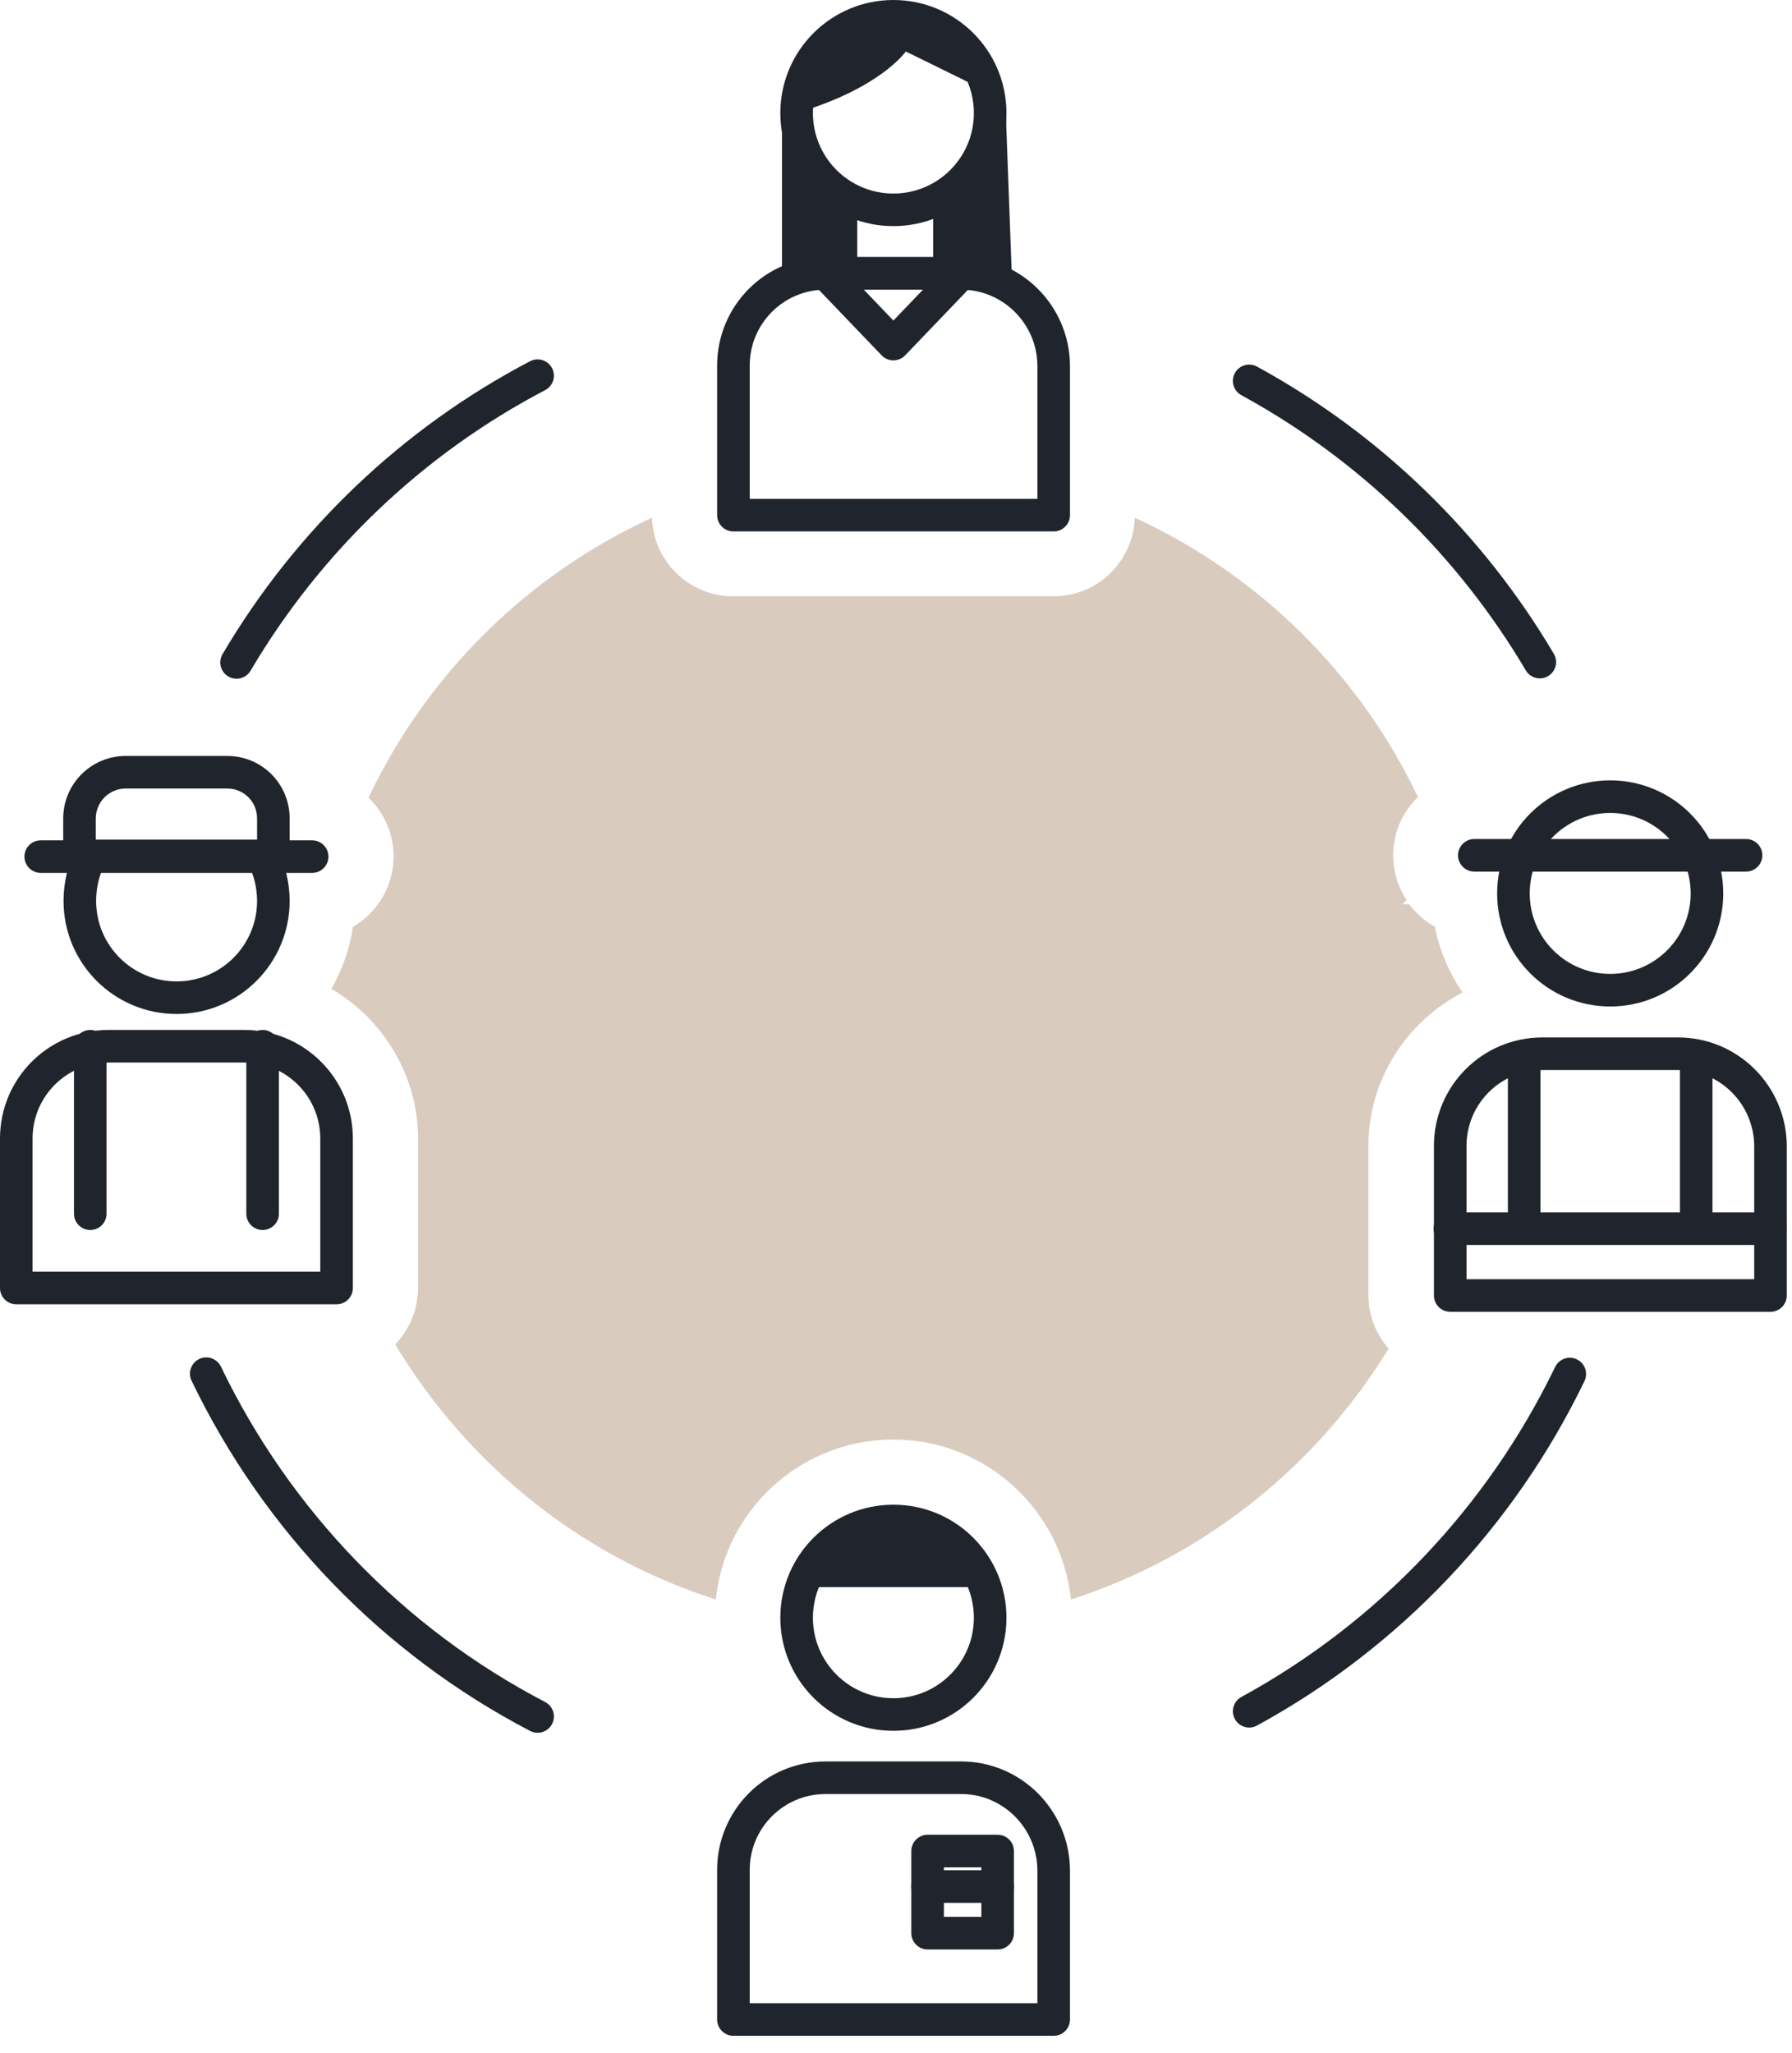 <svg xmlns="http://www.w3.org/2000/svg" width="55" height="63" viewBox="0 0 55 63" fill="none"><path fill-rule="evenodd" clip-rule="evenodd" d="M3.027 25.819C3.27 25.95 3.361 26.253 3.231 26.496C3.051 26.831 2.95 27.229 2.95 27.65C2.95 29.014 4.056 30.12 5.42 30.12C6.784 30.12 7.89 29.014 7.89 27.65C7.89 27.241 7.79 26.849 7.615 26.508C7.489 26.262 7.586 25.961 7.832 25.835C8.078 25.709 8.379 25.806 8.505 26.052C8.75 26.53 8.89 27.078 8.89 27.65C8.89 29.566 7.336 31.12 5.42 31.12C3.504 31.12 1.95 29.566 1.95 27.65C1.95 27.071 2.089 26.509 2.35 26.023C2.48 25.78 2.783 25.689 3.027 25.819Z" fill="#20252D"></path><path fill-rule="evenodd" clip-rule="evenodd" d="M0 34.94C0 33.105 1.483 31.61 3.33 31.61H7.5C9.336 31.61 10.83 33.104 10.83 34.94V39.53C10.83 39.806 10.606 40.03 10.33 40.03H0.5C0.224 40.03 0 39.806 0 39.53V34.94ZM3.33 32.61C2.037 32.61 1 33.655 1 34.94V39.03H9.83V34.94C9.83 33.656 8.784 32.61 7.5 32.61H3.33Z" fill="#20252D"></path><path fill-rule="evenodd" clip-rule="evenodd" d="M2.77 31.61C3.046 31.61 3.27 31.834 3.27 32.11V37.25C3.27 37.526 3.046 37.75 2.77 37.75C2.494 37.75 2.27 37.526 2.27 37.25V32.11C2.27 31.834 2.494 31.61 2.77 31.61Z" fill="#20252D"></path><path fill-rule="evenodd" clip-rule="evenodd" d="M8.06 31.61C8.336 31.61 8.56 31.834 8.56 32.11V37.25C8.56 37.526 8.336 37.75 8.06 37.75C7.784 37.75 7.56 37.526 7.56 37.25V32.11C7.56 31.834 7.784 31.61 8.06 31.61Z" fill="#20252D"></path><path fill-rule="evenodd" clip-rule="evenodd" d="M0.75 26.29C0.75 26.014 0.974 25.79 1.25 25.79H9.58C9.856 25.79 10.08 26.014 10.08 26.29C10.08 26.566 9.856 26.79 9.58 26.79H1.25C0.974 26.79 0.75 26.566 0.75 26.29Z" fill="#20252D"></path><path fill-rule="evenodd" clip-rule="evenodd" d="M1.94 25.12C1.94 24.052 2.806 23.2 3.86 23.2H6.97C8.036 23.2 8.89 24.054 8.89 25.12V26.27C8.89 26.546 8.666 26.77 8.39 26.77H2.44C2.164 26.77 1.94 26.546 1.94 26.27V25.12ZM3.86 24.2C3.354 24.2 2.94 24.609 2.94 25.12V25.77H7.89V25.12C7.89 24.606 7.484 24.2 6.97 24.2H3.86Z" fill="#20252D"></path><path fill-rule="evenodd" clip-rule="evenodd" d="M27.42 47.18C26.056 47.18 24.95 48.286 24.95 49.65C24.95 51.014 26.056 52.12 27.42 52.12C28.784 52.12 29.89 51.014 29.89 49.65C29.89 48.286 28.784 47.18 27.42 47.18ZM23.95 49.65C23.95 47.734 25.504 46.18 27.42 46.18C29.337 46.18 30.89 47.734 30.89 49.65C30.89 51.567 29.337 53.12 27.42 53.12C25.504 53.12 23.95 51.567 23.95 49.65Z" fill="#20252D"></path><path fill-rule="evenodd" clip-rule="evenodd" d="M22.01 57.39C22.01 55.555 23.492 54.06 25.34 54.06H29.5C31.338 54.06 32.828 55.555 32.84 57.397L32.84 57.4L32.84 61.98C32.84 62.256 32.616 62.48 32.34 62.48H22.51C22.234 62.48 22.01 62.256 22.01 61.98V57.39ZM25.34 55.06C24.047 55.06 23.01 56.105 23.01 57.39V61.48H31.84V57.402C31.831 56.104 30.781 55.06 29.5 55.06H25.34Z" fill="#20252D"></path><path fill-rule="evenodd" clip-rule="evenodd" d="M27.42 1C26.056 1 24.95 2.106 24.95 3.47C24.95 4.834 26.056 5.94 27.42 5.94C28.784 5.94 29.89 4.834 29.89 3.47C29.89 2.106 28.784 1 27.42 1ZM23.95 3.47C23.95 1.554 25.504 0 27.42 0C29.337 0 30.89 1.554 30.89 3.47C30.89 5.386 29.337 6.94 27.42 6.94C25.504 6.94 23.95 5.386 23.95 3.47Z" fill="#20252D"></path><path fill-rule="evenodd" clip-rule="evenodd" d="M22.01 11.22C22.01 9.385 23.492 7.89 25.34 7.89H29.5C31.337 7.89 32.828 9.384 32.84 11.217L32.84 11.22L32.84 15.81C32.84 16.086 32.616 16.31 32.34 16.31H22.51C22.234 16.31 22.01 16.086 22.01 15.81V11.22ZM25.34 8.89C24.047 8.89 23.01 9.935 23.01 11.22V15.31H31.84V11.222C31.831 9.936 30.782 8.89 29.5 8.89H25.34Z" fill="#20252D"></path><path d="M30.23 48.71C29.83 47.53 28.73 46.68 27.42 46.68C26.11 46.68 25.01 47.54 24.61 48.71H30.23Z" fill="#20252D"></path><path fill-rule="evenodd" clip-rule="evenodd" d="M27.97 56.81C27.97 56.534 28.194 56.31 28.47 56.31H30.62C30.896 56.31 31.12 56.534 31.12 56.81V59.33C31.12 59.606 30.896 59.83 30.62 59.83H28.47C28.194 59.83 27.97 59.606 27.97 59.33V56.81ZM28.97 57.31V58.83H30.12V57.31H28.97Z" fill="#20252D"></path><path fill-rule="evenodd" clip-rule="evenodd" d="M27.97 57.9C27.97 57.624 28.194 57.4 28.47 57.4H30.62C30.896 57.4 31.12 57.624 31.12 57.9C31.12 58.176 30.896 58.4 30.62 58.4H28.47C28.194 58.4 27.97 58.176 27.97 57.9Z" fill="#20252D"></path><path fill-rule="evenodd" clip-rule="evenodd" d="M44.75 26.25C44.75 25.974 44.974 25.75 45.25 25.75H53.59C53.866 25.75 54.09 25.974 54.09 26.25C54.09 26.526 53.866 26.75 53.59 26.75H45.25C44.974 26.75 44.75 26.526 44.75 26.25Z" fill="#20252D"></path><path fill-rule="evenodd" clip-rule="evenodd" d="M49.42 24.95C48.056 24.95 46.95 26.056 46.95 27.42C46.95 28.784 48.056 29.89 49.42 29.89C50.784 29.89 51.89 28.784 51.89 27.42C51.89 26.056 50.784 24.95 49.42 24.95ZM45.95 27.42C45.95 25.504 47.504 23.95 49.42 23.95C51.337 23.95 52.89 25.504 52.89 27.42C52.89 29.337 51.337 30.89 49.42 30.89C47.504 30.89 45.95 29.337 45.95 27.42Z" fill="#20252D"></path><path fill-rule="evenodd" clip-rule="evenodd" d="M44.01 35.17C44.01 33.335 45.492 31.84 47.34 31.84H51.5C53.348 31.84 54.828 33.335 54.84 35.167L54.84 35.17L54.84 39.76C54.84 40.036 54.616 40.26 54.34 40.26H44.51C44.234 40.26 44.01 40.036 44.01 39.76V35.17ZM47.34 32.84C46.047 32.84 45.01 33.885 45.01 35.17V39.26H53.84V35.172C53.831 33.884 52.791 32.84 51.5 32.84H47.34Z" fill="#20252D"></path><path fill-rule="evenodd" clip-rule="evenodd" d="M46.78 32.34C47.056 32.34 47.28 32.564 47.28 32.84V37.48C47.28 37.756 47.056 37.98 46.78 37.98C46.504 37.98 46.28 37.756 46.28 37.48V32.84C46.28 32.564 46.504 32.34 46.78 32.34Z" fill="#20252D"></path><path fill-rule="evenodd" clip-rule="evenodd" d="M52.06 32.34C52.336 32.34 52.56 32.564 52.56 32.84V37.48C52.56 37.756 52.336 37.98 52.06 37.98C51.784 37.98 51.56 37.756 51.56 37.48V32.84C51.56 32.564 51.784 32.34 52.06 32.34Z" fill="#20252D"></path><path fill-rule="evenodd" clip-rule="evenodd" d="M44 37.71C44 37.434 44.224 37.21 44.5 37.21H54.33C54.606 37.21 54.83 37.434 54.83 37.71C54.83 37.986 54.606 38.21 54.33 38.21H44.5C44.224 38.21 44 37.986 44 37.71Z" fill="#20252D"></path><path d="M30.06 2.69L27.8 1.58C27.8 1.58 27.03 2.71 24.44 3.47L24.76 2.13L26.13 0.79L27.41 0.5L29.52 1.11L30.06 2.69Z" fill="#20252D"></path><path d="M26.31 6.03V8.42H24V3.26L25.12 4.89L26.31 6.03Z" fill="#20252D"></path><path d="M31.07 8.87L30.87 3.47L29.87 5.03L28.64 6.06V8.39L31.07 8.87Z" fill="#20252D"></path><path fill-rule="evenodd" clip-rule="evenodd" d="M24.88 8.194C24.959 8.01 25.14 7.89 25.34 7.89H29.5C29.7 7.89 29.881 8.01 29.96 8.194C30.038 8.378 29.999 8.592 29.861 8.736L27.781 10.906C27.686 11.005 27.556 11.06 27.42 11.06C27.284 11.06 27.153 11.005 27.059 10.906L24.979 8.736C24.84 8.592 24.801 8.378 24.88 8.194ZM26.512 8.89L27.42 9.838L28.328 8.89H26.512Z" fill="#20252D"></path><path fill-rule="evenodd" clip-rule="evenodd" d="M16.943 11.298C17.071 11.543 16.977 11.845 16.732 11.973C12.976 13.939 9.844 16.933 7.691 20.584C7.551 20.822 7.244 20.901 7.006 20.761C6.768 20.62 6.689 20.314 6.83 20.076C9.076 16.267 12.345 13.141 16.268 11.087C16.513 10.959 16.815 11.053 16.943 11.298Z" fill="#20252D"></path><path fill-rule="evenodd" clip-rule="evenodd" d="M6.113 41.709C6.362 41.59 6.661 41.694 6.781 41.943C8.904 46.356 12.398 49.977 16.731 52.236C16.976 52.364 17.071 52.666 16.944 52.911C16.816 53.156 16.514 53.251 16.269 53.123C11.743 50.763 8.096 46.983 5.88 42.377C5.76 42.128 5.865 41.829 6.113 41.709Z" fill="#20252D"></path><path fill-rule="evenodd" clip-rule="evenodd" d="M37.901 11.45C38.033 11.208 38.337 11.119 38.58 11.251C42.359 13.315 45.505 16.369 47.69 20.066C47.831 20.303 47.752 20.61 47.514 20.75C47.277 20.891 46.97 20.812 46.83 20.575C44.735 17.031 41.721 14.105 38.1 12.129C37.858 11.997 37.769 11.693 37.901 11.45Z" fill="#20252D"></path><path fill-rule="evenodd" clip-rule="evenodd" d="M48.397 41.72C48.646 41.84 48.75 42.139 48.63 42.388C46.465 46.871 42.941 50.579 38.579 52.959C38.337 53.091 38.033 53.002 37.901 52.76C37.769 52.517 37.858 52.213 38.1 52.081C42.279 49.801 45.655 46.249 47.73 41.953C47.85 41.704 48.149 41.6 48.397 41.72Z" fill="#20252D"></path><path d="M42.62 41.39C42.24 40.95 42 40.39 42 39.76V35.17C42 33.12 43.18 31.35 44.89 30.46C44.48 29.86 44.18 29.18 44.04 28.44C43.73 28.27 43.46 28.03 43.25 27.75H43.05L43.17 27.62C42.91 27.23 42.76 26.75 42.76 26.25C42.76 25.55 43.05 24.91 43.52 24.46C41.72 20.68 38.64 17.64 34.83 15.89C34.78 17.23 33.69 18.3 32.34 18.3H22.5C21.15 18.3 20.05 17.22 20.01 15.89C16.19 17.64 13.11 20.69 11.31 24.48C11.78 24.94 12.08 25.57 12.08 26.28C12.08 27.2 11.58 28.01 10.83 28.45C10.73 29.13 10.5 29.77 10.17 30.35C11.78 31.29 12.83 33.03 12.83 34.94V39.53C12.83 40.2 12.56 40.81 12.13 41.26C14.34 44.94 17.81 47.76 21.97 49.09C22.25 46.33 24.59 44.18 27.42 44.18C30.25 44.18 32.58 46.34 32.87 49.09C36.97 47.77 40.41 45 42.62 41.39Z" fill="#D9CCBF"></path></svg>